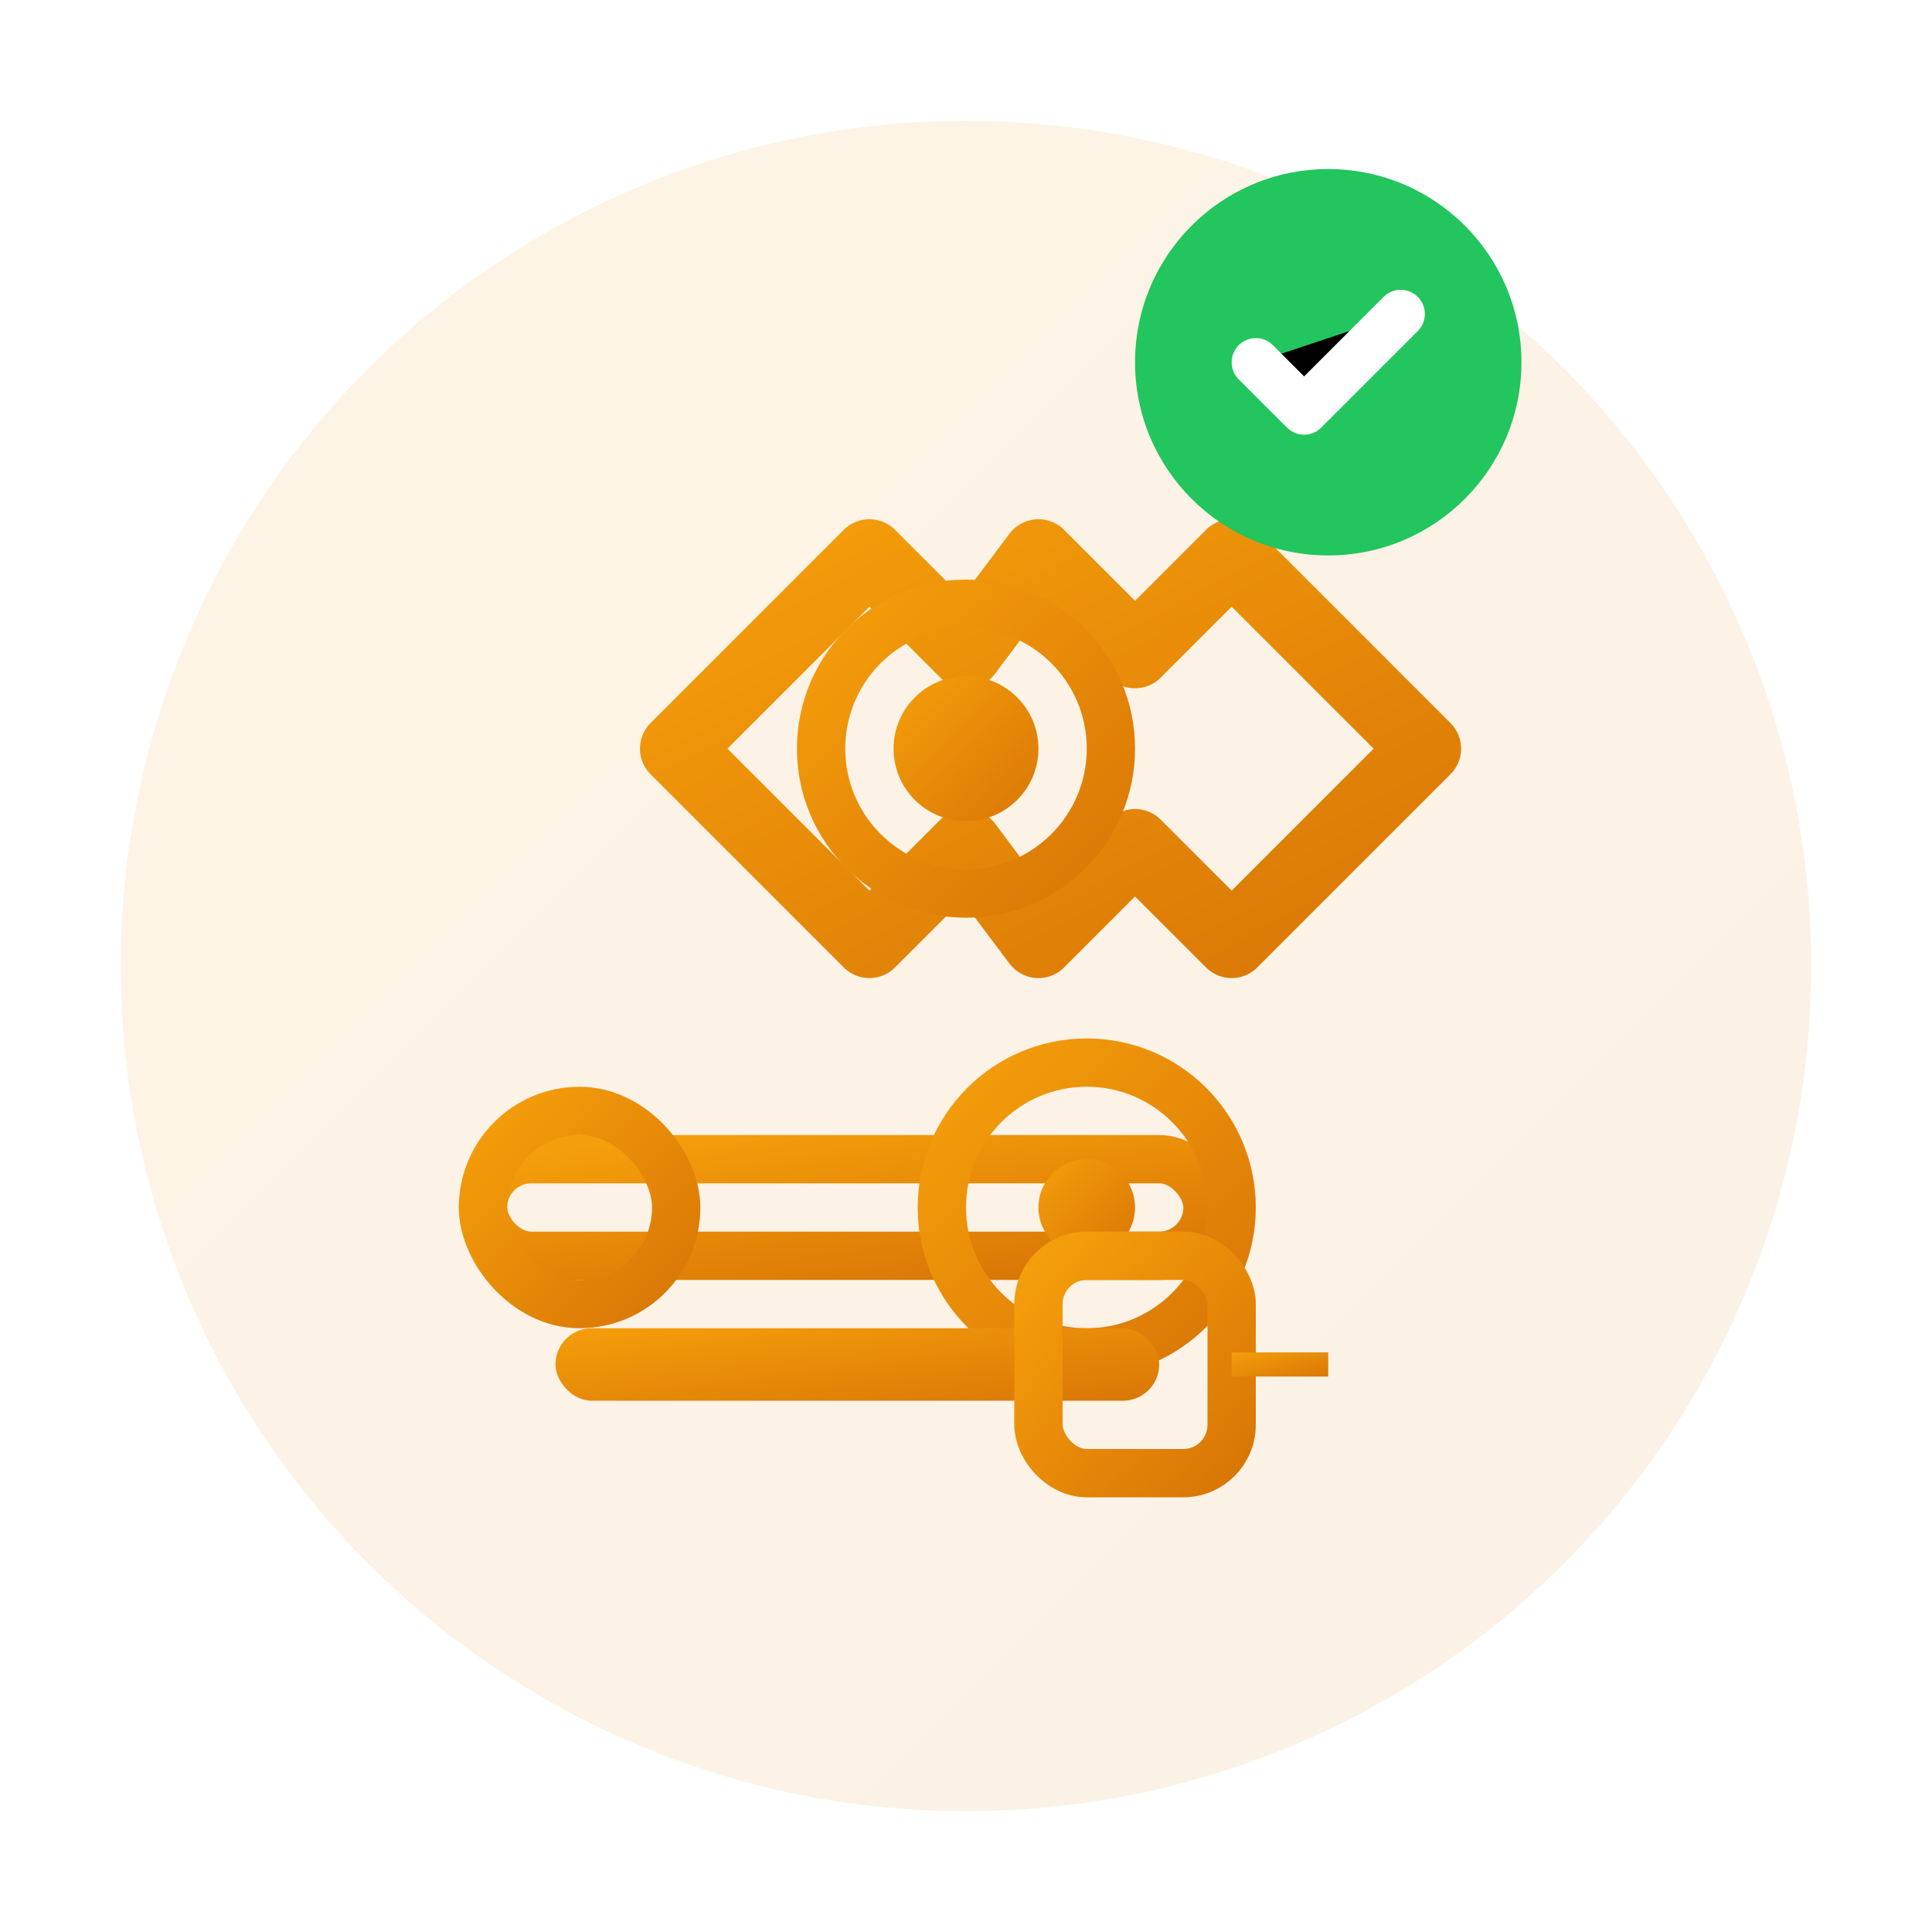 <svg width="80" height="80" viewBox="0 0 80 80" xmlns="http://www.w3.org/2000/svg">
  <defs>
    <linearGradient id="serviceGradient3" x1="0%" y1="0%" x2="100%" y2="100%">
      <stop offset="0%" style="stop-color:#f59e0b;stop-opacity:1" />
      <stop offset="100%" style="stop-color:#d97706;stop-opacity:1" />
    </linearGradient>
    <filter id="glow3" x="-20%" y="-20%" width="140%" height="140%">
      <feGaussianBlur stdDeviation="2" result="coloredBlur"/>
      <feMerge> 
        <feMergeNode in="coloredBlur"/>
        <feMergeNode in="SourceGraphic"/>
      </feMerge>
    </filter>
  </defs>
  
  <!-- Background circle -->
  <circle cx="40" cy="40" r="35" fill="url(#serviceGradient3)" opacity="0.1"/>
  
  <!-- Maintenance & Repair Icon -->
  <g transform="translate(15, 15)" filter="url(#glow3)">
    <!-- Gear/Cog -->
    <path d="M25 12 L28 8 L32 12 L36 8 L40 12 L44 16 L40 20 L36 24 L32 20 L28 24 L25 20 L21 24 L17 20 L13 16 L17 12 L21 8 Z" 
          fill="none" stroke="url(#serviceGradient3)" stroke-width="3" stroke-linejoin="round"/>
    <circle cx="25" cy="16" r="6" fill="none" stroke="url(#serviceGradient3)" stroke-width="2"/>
    <circle cx="25" cy="16" r="3" fill="url(#serviceGradient3)"/>
    
    <!-- Wrench -->
    <g transform="translate(5, 25)">
      <rect x="0" y="8" width="30" height="4" rx="2" fill="none" stroke="url(#serviceGradient3)" stroke-width="2"/>
      <circle cx="25" cy="10" r="6" fill="none" stroke="url(#serviceGradient3)" stroke-width="2"/>
      <circle cx="25" cy="10" r="2" fill="url(#serviceGradient3)"/>
      
      <!-- Wrench handle -->
      <rect x="0" y="6" width="8" height="8" rx="4" fill="none" stroke="url(#serviceGradient3)" stroke-width="2"/>
    </g>
    
    <!-- Screwdriver -->
    <g transform="translate(8, 35)">
      <rect x="0" y="5" width="25" height="3" rx="1.5" fill="url(#serviceGradient3)"/>
      <rect x="20" y="2" width="8" height="9" rx="2" fill="none" stroke="url(#serviceGradient3)" stroke-width="2"/>
      <!-- Screwdriver tip -->
      <rect x="28" y="6" width="4" height="1" fill="url(#serviceGradient3)"/>
    </g>
  </g>
  
  <!-- Service indicator -->
  <g transform="translate(55, 15)">
    <circle cx="0" cy="0" r="8" fill="#22c55e"/>
    <path d="M-3 0 L-1 2 L3 -2" stroke="white" stroke-width="2" stroke-linecap="round" stroke-linejoin="round"/>
  </g>
  
  <!-- Maintenance schedule lines -->
  <g transform="translate(50, 35)" stroke="url(#serviceGradient3)" stroke-width="1" opacity="0.6">
    <line x1="0" y1="0" x2="15" y2="0"/>
    <line x1="0" y1="5" x2="12" y2="5"/>
    <line x1="0" y1="10" x2="18" y2="10"/>
    <line x1="0" y1="15" x2="10" y2="15"/>
  </g>
</svg>
